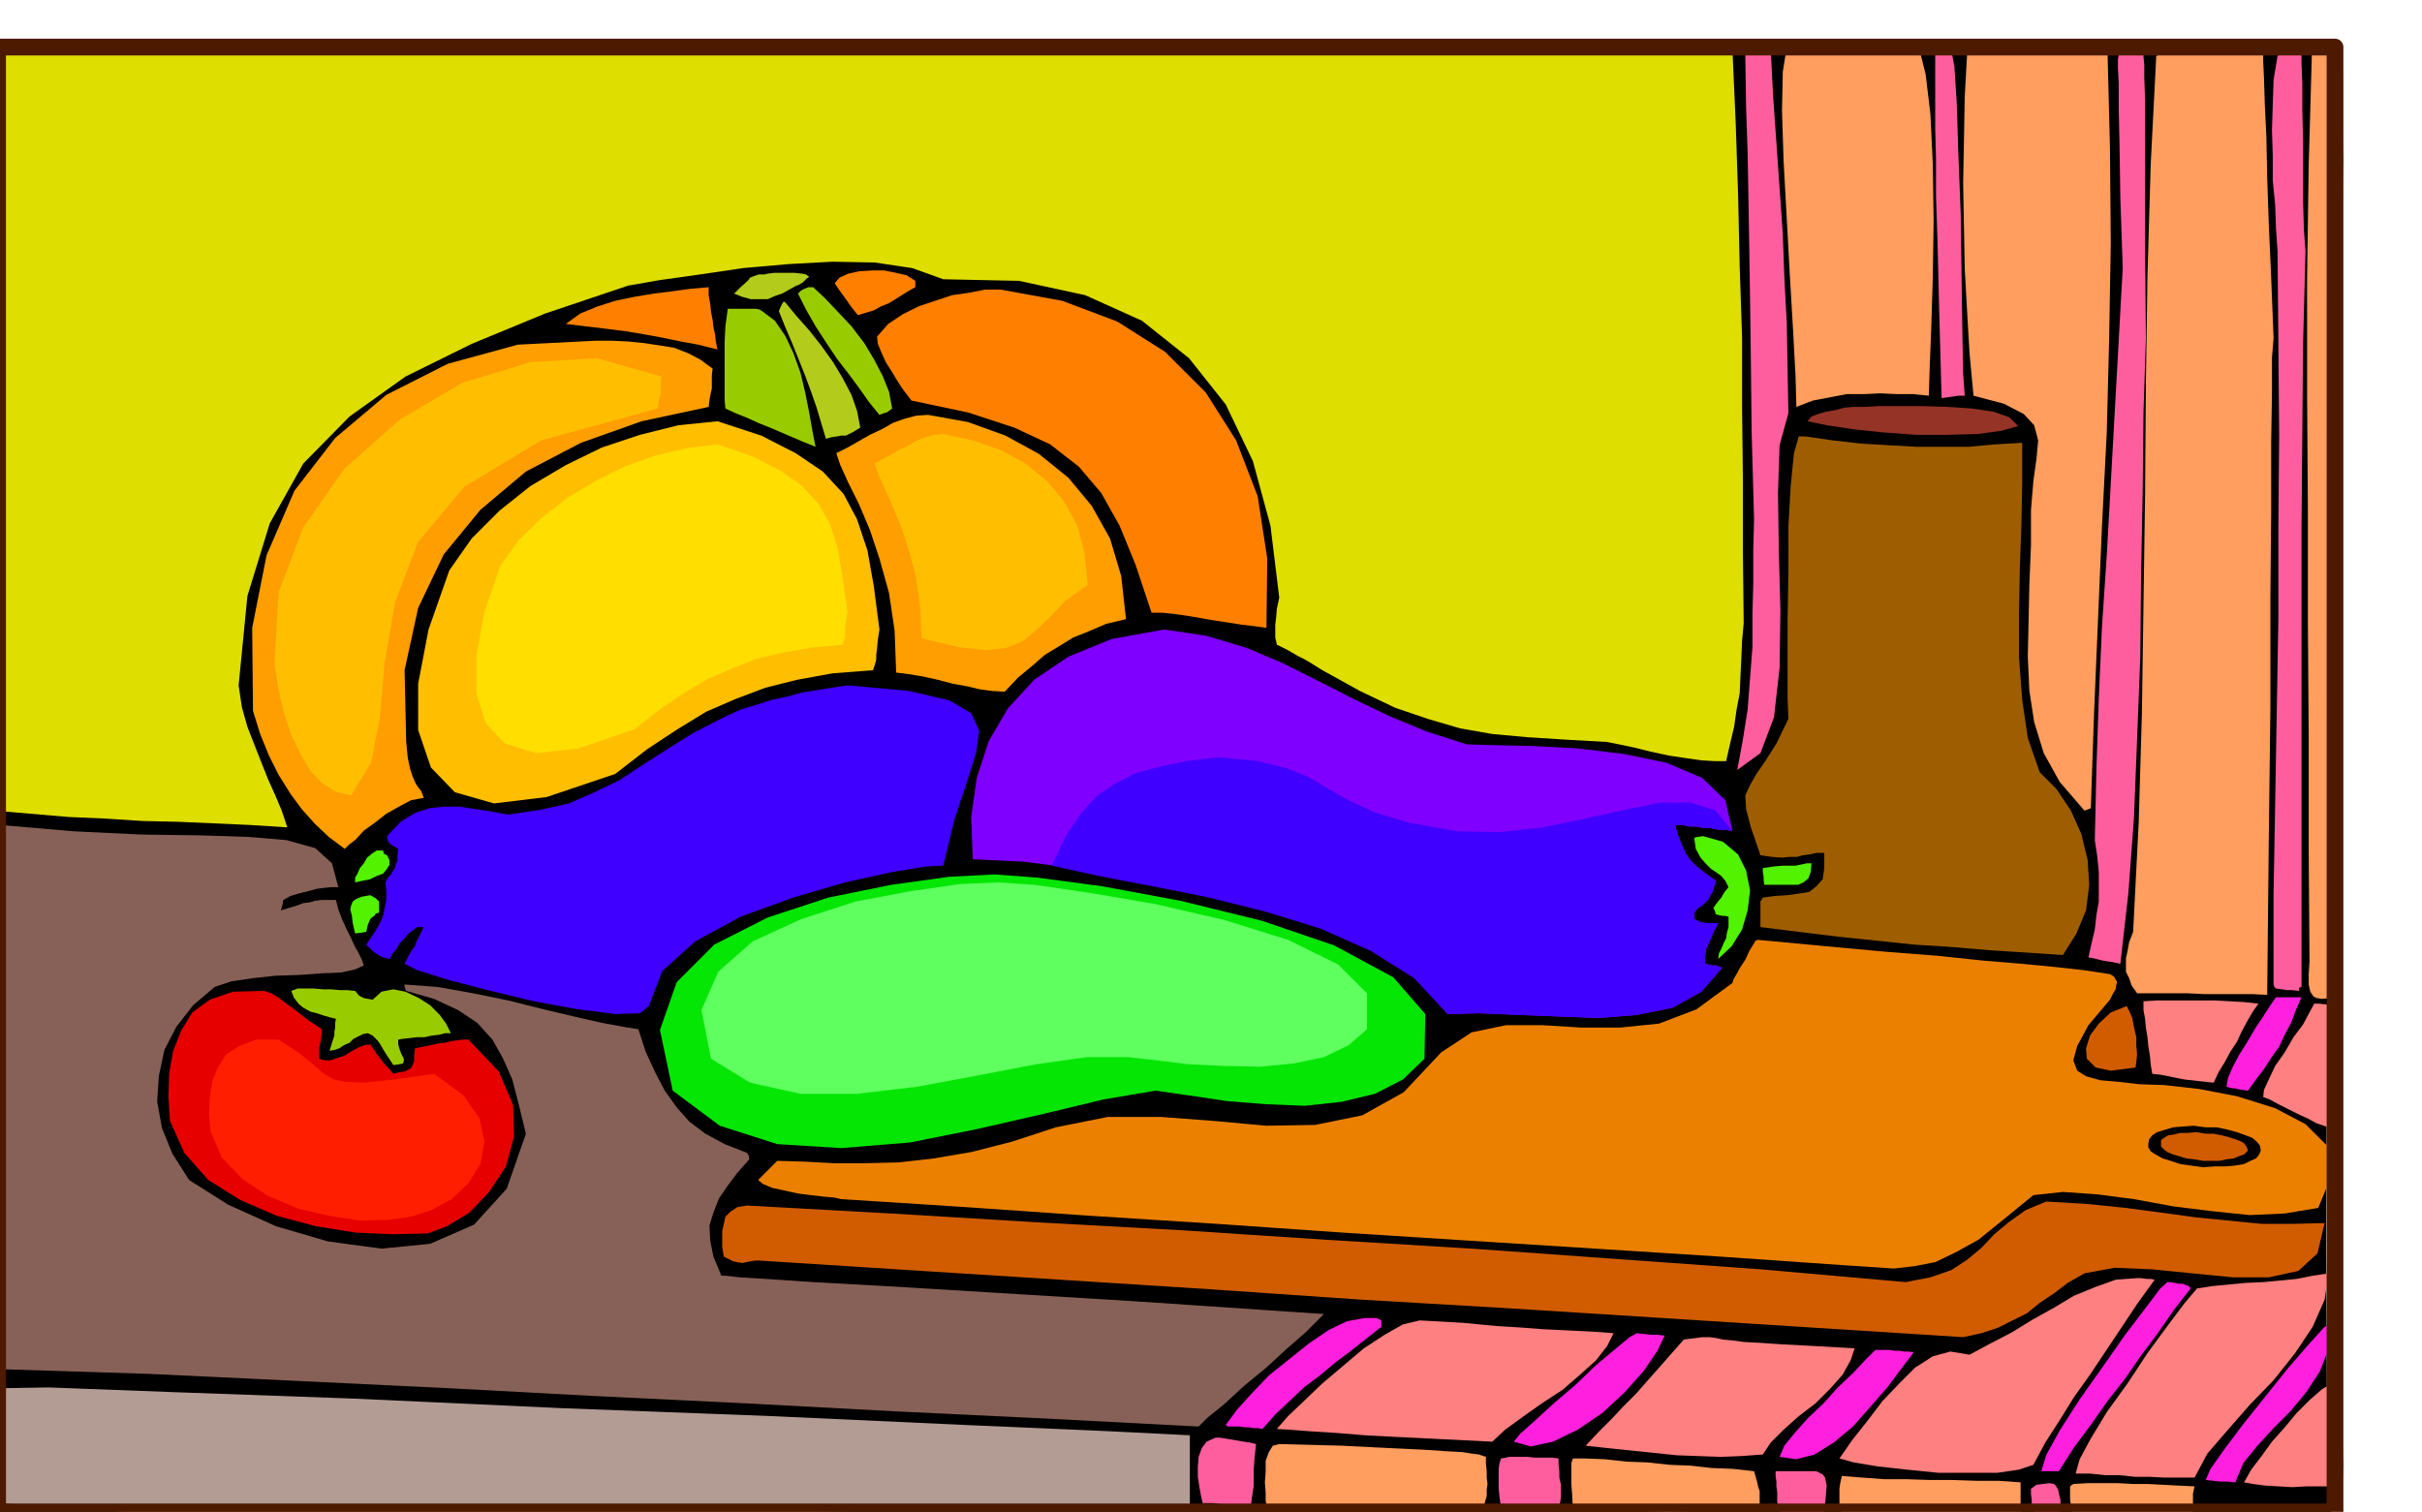 <svg xmlns="http://www.w3.org/2000/svg" fill-rule="evenodd" height="306.218" preserveAspectRatio="none" stroke-linecap="round" viewBox="0 0 3035 1895" width="490.455"><style>.brush1{fill:#000}.pen1{stroke:none}.brush3{fill:#ff9e5e}.brush4{fill:#ff5e9e}.brush5{fill:#b3cc1c}.brush6{fill:#ff8000}.brush7{fill:#9c0}.brush8{fill:#ff9e00}.brush9{fill:#ffbf00}.brush16{fill:#52f200}.brush22{fill:#ff1fde}.brush23{fill:#ff8080}.brush24{fill:#d15c00}</style><path class="pen1 brush1" d="m2918 51 3 99 1 209-2 281-1 319-3 320-1 287 1 218 5 114-101 2-275 1h-877l-505-2H683l-408-1H-11l4-212 5-227 4-239 5-244 1-246-1-239-6-228-9-209h365l366 2 366 1 366 1 365-1h366l366-3 366-3z"/><path class="pen1" style="fill:#dede00" d="M64 62h319l255 1h213l198 1h742l380 1 4 89 3 90 2 90 3 90v89l1 90v89l1 89-2 22-1 23-1 21-1 22-4 21-3 21-5 21-5 22h-14l-17-1-21-3-20-3-23-5-20-5-19-4-15-3-53-3-47-3-44-4-40-7-41-12-41-14-44-21-47-26-8-5-8-5-7-4-8-4-12-7-14-7-1-5-1-4v-16l1-8 1-12 3-14-11-90-22-81-34-71-46-58-59-47-71-32-83-18-95-2-39-14-47-7-53-1-55 3-57 5-54 8-50 7-40 7-104 35-92 38-83 41-70 50-58 59-42 75-28 91-11 112 4 27 7 25 9 23 9 23 8 20 9 20 8 19 7 21-47-3-45-2-45-2-45-1-46-3-46-2-47-4-47-4 2-138 1-111V582l-1-96 1-110 3-138L5 65l6-1h8l7-1h8l7-1h23z"/><path class="pen1 brush3" d="m2406 65 7 28 6 50 3 63 1 71-1 70-2 65-2 51-1 33-20-2h-20l-21-1-20 1h-22l-21 4-21 4-21 8-1-38-3-56-4-68-4-73-4-73-2-63 1-49 4-25 21-2h84l21 1h21l21 1z"/><path class="pen1 brush4" d="m2219 65 3 57 4 57 4 57 4 57 2 56 3 56 1 56 1 57-11 40-2 60 1 71 2 76-1 72-7 62-17 45-29 21 7-38 6-38 3-39 3-39v-41l1-39v-41l1-39-3-109-1-90-1-76-1-65-1-61-1-57-2-60-1-66 8-1h8l8-1h8zm227 2 3 16 3 46 2 64 3 76 1 76 1 70 1 53 2 28h-8l-7 1-7 1-7 1-3-109-2-83-2-62v-46l-1-37V67h21z"/><path class="pen1 brush3" d="M2516 65h46l16 1h46l17 1 3 119 1 119-2 118-3 119-6 117-5 118-5 118-4 118-5 2-3 1-31-36-20-36-12-39-6-39-2-43 1-44 1-47 2-49v-44l3-36 4-29 2-22-5-19-13-14-25-13-38-10-5-53-3-52-3-54-1-53-1-54 1-54 1-55 3-54 6-1h20l6-1h19z"/><path class="pen1 brush4" d="M2686 65v6l1 10v16l1 28v187l1 112-3 93-1 99-2 103-1 104-4 103-4 100-7 94-10 88-9-2-7-1-6-1-4-1-8-2-6-1 4-18 4-17 2-18 3-17v-37l-2-20-3-20 2-89 3-89 4-90 6-89 5-90 5-90 5-90 5-90-3-88-1-65-1-47v-31l-1-20V74l1-5 2-2 7-1h7l7-1h8z"/><path class="pen1 brush3" d="M2753 67h83v10l1 21 1 32 2 42 1 50 2 59 3 67 3 76-2 24v43l-1 64v87l-1 109v137l-2 164-2 195-19-1h-60l-21-1h-63l-7-10-3-9-4-8v-17l2-9 2-11 5-13 7-137 4-137 2-137 2-137 1-138 2-137 4-138 7-137 6-2 6-1h39zm181-2v3l1 7v8l1 13v68l1 37-4 125-3 149-1 161v450l1 103 2 61-13 1-9 1-7-1-4-2-4-6-2-9v-13l1-16-1-142V921l-1-142V637l-1-143V351l2-143 4-141 6-3h26l5 1z"/><path class="pen1 brush4" d="M2884 67v12l1 25v33l1 39v78l1 34 2 27-3 115-1 116-1 116v575l-3 1v4l-9-1h-6l-7-1-7-1-2-2-1-3v-114l2-113 2-115 2-115V661l1-116-1-116-1-114-2-29-1-29-3-31v-31l-1-32 1-32 1-31 5-30 6-3h24z"/><path class="pen1 brush5" d="m958 344 4-1 8-1h26l9 1 5 1 4 3-3 2-5 5-5 3-3 1-9 5-9 5-9 3-9 4h-21l-11-3-10-4 8-8 9-8 3-4 5-2 6-2h7z"/><path class="pen1 brush6" d="M1147 352v8l-9 5-8 5-8 5-8 5-10 4-9 5-10 3-10 3-8-10-7-10-8-11-6-9 6-7 11-5 14-3 16-1h15l15 3 13 3 11 7zm-259 8v10l2 11 1 10 2 10 1 9 2 9 1 9 2 10-24-6-22-4-24-5-22-4-24-4-24-3-25-3-25-3 18-13 22-9 22-7 24-5 24-4 24-3 22-3 23-2z"/><path class="pen1 brush7" d="m1019 360 15 14 17 18 16 17 16 21 12 20 11 21 8 20 4 21-4 3-3 2-4 1-5 2-13-16-12-17-14-19-14-18-14-21-13-20-12-21-10-20 4-4 4-2 5-2h6z"/><path class="pen1 brush6" d="m1254 363 77 14 69 26 60 38 51 51 38 60 27 70 12 78-1 87-14-2-17-2-19-3-20-3-22-4-20-3-18-2h-14l-20-60-20-49-23-41-28-33-36-28-45-21-58-19-71-15-6-8-6-8-7-11-6-10-7-11-5-11-5-12-1-9 14-16 18-12 20-10 21-7 21-7 21-3 20-4h20z"/><path class="pen1 brush5" d="m984 379 14 17 16 18 15 19 15 21 12 20 11 21 7 20 4 21-10 6-8 4h-6l-5 1-7 1-7 2-6-20-6-20-7-20-7-19-8-20-8-20-9-21-8-20 2-5 2-4 2-3 2 1z"/><path class="pen1 brush7" d="m955 390 16 12 13 19 10 21 9 25 6 25 5 25 4 23 4 20-15-6-14-6-14-6-14-6-15-6-13-6-15-6-13-6-1-11v-72l1-20 3-22h35l5 1 3 2z"/><path class="pen1 brush8" d="M747 427h19l21 1 20 2 20 3 18 3 18 7 15 8 15 11-1 8v17l-1 4-1 5-1 6-1 8-84 18-76 27-69 36-57 48-46 56-32 67-17 78 2 90 2 20 3 14 3 9 3 7 2 4 3 4 3 4 3 8-16 3-15 8-16 9-14 11-14 10-10 11-9 7-5 5-20-15-17-16-17-19-14-19-15-24-12-24-11-27-9-29-1-104 18-91 35-81 51-66 64-54 77-39 88-24 98-5z"/><path class="pen1 brush9" d="m829 472-1 6v15l-1 3-1 5-1 4-1 7-146 40-96 58-58 69-29 76-13 75-6 69-11 57-25 41-20-5-16-10-15-16-12-20-12-25-9-27-7-30-5-32 5-89 31-82 52-74 69-61 78-46 85-26 84-5 81 23z"/><path class="pen1 brush9" d="m899 528 55 18 43 22 34 23 26 28 17 32 13 39 8 45 7 54-2 13-1 11-1 8v6l-2 7-2 6-51 4-44 8-40 10-37 14-37 16-36 22-38 25-40 31-86 29-66 8-49-14-30-31-16-47v-58l13-68 26-74 28-40 35-35 39-31 44-26 45-22 48-16 48-12 49-5z"/><path class="pen1" style="fill:#ffde00" d="m899 557 44 15 35 18 27 19 21 23 14 25 10 31 6 37 6 43-2 11-1 9v11l-2 5-1 4-41 4-35 6-33 8-30 12-30 13-29 17-31 21-32 25-70 24-53 6-39-12-24-25-12-38v-47l10-55 20-58 23-32 29-28 32-25 35-21 36-18 39-14 39-9 39-5z"/><path class="pen1 brush8" d="m1163 520 50 9 47 17 42 23 37 30 29 35 23 41 14 47 6 54-25 6-21 9-20 8-18 11-18 11-16 14-17 14-17 18-16-1-15-2-17-4-17-3-19-5-18-4-18-3-16-2-2-53-7-47-12-43-12-36-14-33-13-26-10-22-5-15 14-7 14-8 14-8 15-7 14-8 14-5 15-4 15-1z"/><path class="pen1 brush9" d="m1182 544 37 8 35 12 31 17 27 22 21 25 17 31 9 34 4 40-28 20-20 21-17 16-17 14-20 8-25 3-35-4-46-11-2-40-5-36-9-34-10-30-11-27-10-22-8-18-4-12 11-6 11-6 10-6 11-5 10-6 11-4 10-3 12-1z"/><path class="pen1" style="fill:#943326" d="m2337 510 17-1h55l32 1 30 2 27 4 20 7 11 11-21 6-30 4-37 1h-40l-41-3-38-4-33-5-24-5 5-6 8-3 10-3 12-2 11-3 11-1h15z"/><path class="pen1" style="fill:#9e5e00" d="m2262 547 35 5 35 4 34 2 35 2h66l33-3 34-2v50l-1 53-2 56-1 56v54l4 53 7 48 15 43 21 21 18 27 13 29 8 33 2 31-4 32-12 29-17 27-46-3-46-3-47-4-47-3-48-5-48-5-49-6-48-6v-32l3-5 15-2 16-1 14-2 13-2 9-7 8-9 2-14v-19h-10l-9 2-8 1-7 2h-10l-9 1-13-1-14-2-12-35-6-23-1-17 6-13 8-14 11-16 14-22 15-31-1-27v-97l1-58v-59l3-52 4-40 6-21h8z"/><path class="pen1" style="fill:#8000ff" d="m1459 789 53 8 50 15 45 19 46 23 43 22 46 22 46 19 50 16 35 1 48 1 56 3 58 7 53 11 45 19 29 28 9 39-9-2h-9l-9-2h-9l-9-2h-9l-9-2h-9l4 14 5 12 4 9 6 9 6 6 7 6 8 6 11 8-2 7-2 7-3 4-2 5-4 4-4 4-5 3-5 6v8l8 4 8 1h14l-3 6-3 6-3 7-3 7-3 6-1 7-1 6 1 6 4 1 4 1h5l8 3-26 30-36 20-44 9-48 4-52-2-51-2-47-2-40 1-42-48-63-39-79-33-88-26-92-21-88-14-80-10-63-3-2-53 7-49 15-46 24-41 33-36 43-29 54-22 66-12z"/><path class="pen1" d="m1526 949 51 5 36 9 27 11 25 15 25 14 32 15 43 13 62 11 52 1 54-6 53-11 50-11 44-9h39l31 10 21 26-9-2h-9l-9-2h-9l-9-2h-9l-9-2h-9l4 14 5 12 4 9 6 9 6 6 7 6 8 6 11 8-2 7-2 7-3 4-2 5-4 4-4 4-5 3-5 6v8l8 4 8 1h14l-3 6-3 6-3 7-3 7-3 6-1 7-1 6 1 6 4 1 4 1h5l8 3-26 30-36 20-44 9-48 4-52-2-51-2-47-2-40 1-42-45-54-34-63-28-68-21-72-18-70-14-68-13-59-13 18-38 19-28 20-22 23-15 25-13 30-8 33-7 40-5zm-464-90 77 7 51 12 27 16 10 22-4 28-12 38-15 45-14 58-21 1-43 7-59 13-65 19-66 24-57 31-41 37-17 44-11 9-31 1-47-6-55-10-58-14-50-13-38-12-16-8 3-6 3-6 3-5 4-5 2-6 3-6 3-6 3-6h-8l-6 4-5 4-5 6-6 6-4 7-5 6-4 7-8-2-4-2-5-3-4-3-4-4-4-4 6-9 6-9 5-9 4-9 2-10 2-10v-11l-1-11 3-6 4-4 2-4 3-4 1-5 2-4v-7l1-8-5-3-5-3-3-4-1-6 17-18 18-11 18-6 19-2h18l20 3 20 3 22 4 40-6 36-8 32-14 31-15 29-19 31-20 34-21 39-20 20-9 20-6 19-6 19-4 18-5 19-3 18-3 20-3z" style="fill:#4000ff"/><path class="pen1" style="fill:#876157" d="M424 1112h-10l-9 1-8 1-7 2-8 2-8 2-10 3-9 5-1 6-2 7 10-3 10-3 8-3 8-1 7-2 8-1h18l3 12 5 13 5 11 6 12 4 9 5 9 4 8 3 8-11 5-18 4-25 1-27 2-30 1-28 3-27 4-21 7-27 23-21 27-15 29-7 33-2 32 6 33 13 32 21 33 49 31 60 27 65 19 67 9 61-6 55-24 41-45 24-69-9-37-8-31-12-27-13-23-19-21-24-16-30-14-35-10-2-5v-3l41 3 45 8 44 9 44 11 38 9 35 8 27 5 19 3 9 28 12 26 12 23 15 21 16 18 20 15 24 13 28 11 2 3 1 5-15 17-12 16-11 16-7 18-5 16 1 19 4 20 10 24h6l17 2 33 2 59 4 91 5 132 8 180 11 237 16-7 7-16 16-23 20-26 24-28 23-25 23-21 17-11 11-191-10-188-9-187-10-186-9-187-10-187-9-189-9-190-6-2-64-1-86v-313l1-94 2-76 3-49 93 8 84 4 73 1 62 2 47 4 36 10 21 19 8 30z"/><path class="pen1 brush16" d="m480 1066 1 4 4 2 3 6v6l-3 5-5 6-8 3-8 4-10 2-9 2v-6l3-5 3-7 5-6 4-7 6-5 6-4h8zm-16 56 7 4 4 4v14l-4 1-2 3-3 2-2 2-3 7-2 9-6 1-8 1-3-13-1-9-2-8 1-5 2-5 4-3 7-3 11-2zm1670-74 25 7 19 16 10 20 5 25-3 25-7 24-13 21-17 16 1-7 3-6 3-7 3-6 1-7 2-7v-13l-4-1h-3l-5-1-4-1-1-4-2-4 5-7 5-6 4-7 5-6-4-8-5-6-7-5-6-4-7-7-6-7-6-11-2-14 4-1 7-1z"/><path class="pen1" style="fill:#05e605" d="m1246 1096 54 4 82 11 97 18 102 25 91 31 74 40 40 46-1 56-27 26-35 18-42 10-46 5-49-2-49-4-47-7-42-6-65 11-75 18-83 19-85 17-86 7-80-5-72-23-59-44-16-76 21-60 47-47 67-34 76-25 79-16 72-10 57-3z"/><path class="pen1" style="fill:#5eff5e" d="m1251 1106 45 3 69 10 82 14 87 20 80 25 63 31 36 36v45l-23 20-31 15-38 8-42 4-46-1-43-2-41-5-35-4h-52l-64 9-73 14-75 14-76 9h-71l-63-14-49-30-12-61 21-48 43-38 61-28 68-22 69-13 62-9 48-2z"/><path class="pen1 brush16" d="m2270 1082-1 11-3 8-6 5-7 3h-42l-1-5v-5l-1-6v-5l14-2 11-1h16l5-1 5-1 4-1h6z"/><path class="pen1" style="fill:#e60000" d="m331 1242 9 3 10 6 9 7 11 8 9 7 9 7 8 5 7 5v6l-1 8-1 4-1 6v13l6 2h8l9-3 9-3 8-5 9-5 8-3 7-1 6 9 5 7 4 5 4 5 5 5 5 6 7-2 7-1 4-2 4-2 2-4 2-5v-7l1-9 10-2 10-2 9-2 9-1 7-2 8-1 7-1h7l38 40 18 42 1 40-10 37-21 32-25 26-28 17-24 9-43 1-47-2-50-8-49-13-46-20-40-25-30-34-18-40-2-30 1-30 5-28 10-25 14-23 22-16 29-10 39-1z"/><path class="pen1" style="fill:#ff1f00" d="m349 1303 26 17 17 14 13 11 13 8 15 3 24 1 36-4 51-7 37 27 20 29 6 29-5 28-15 24-21 20-26 14-25 8-29 4-34 1-39-6-39-9-38-16-32-21-26-27-14-33-2-21 1-21 3-21 7-17 10-16 17-11 21-8h28z"/><path class="pen1 brush7" d="m445 1242 5 6 6 3 5 1 6 1 11-10 15-3 15 3 17 8 14 9 12 12 8 11 6 12h-7l-8 2-9 1-9 2h-9l-9 1-9 1-6 1v6l2 7 2 5 3 6v3l-1 3-5 1-7 1-8-12-5-8-4-7-3-4-6-6-6-3-6 1-6 3-6 3-5 5-7 3-6 4-6 2-6 1 3-10 3-9v-5l1-5v-6l1-5-8-2-7-2-9-3-8-2-9-5-6-5-6-8-3-8 8-3h20l12 1h10l11 1h9l10 1z"/><path class="pen1" style="fill:#eb8000" d="m2203 1178 85 8 76 7 64 5 57 6 48 4 42 4 36 4 33 5 5 3 4 7-1 3-1 6-3 5-4 8-27 32-14 26-5 18 5 13 11 7 18 5 23 2 26 3 31 1 44 5 47 9 48 15 38 20 27 27 7 34-18 44-42 7-44 2-48-5-48-6-49-9-46-6-43-3-37 4-38 31-31 25-29 16-25 12-26 5-26 3-29-2-31-2-158-11-157-10-158-10-157-10-158-11-157-10-158-11-156-10-9-2-12-1-17-2-16-2-18-4-14-3-12-5-6-5 6-6 6-6 6-6 6-6 34 1 37 2h39l42-1 44-5 47-8 51-13 55-18 65-13h67l66 5 66 6 61-1 59-12 52-29 47-50 38-25 43-9h46l49 3h48l49-5 47-18 45-33 1-4 4-7 5-9 6-9 5-11 5-8 3-5 3-1z"/><path class="pen1 brush22" d="m2884 1250-7 16-6 16-8 15-7 15-10 14-9 14-10 13-10 14-8-1-5-1-4-1h-3l-4-1-3-1 2-11 6-14 8-15 10-16 10-17 10-15 9-14 7-10h32z"/><path class="pen1 brush23" d="m2830 1258-7 10-7 12-7 13-6 13-8 12-7 13-8 13-6 13-10-1-9-1-9-1-9-1-10-2-10-2-10-2-10-1-2-12-1-11-2-12-1-11-2-12-1-11-2-11v-11l17-1h73l18 1 18 1 18 2z"/><path class="pen1 brush24" d="m2665 1261 3 6 4 9 2 11 3 13v11l1 11-1 9-1 7-31 4-19-4-11-11-1-13 5-16 11-15 15-14 20-8z"/><path class="pen1 brush23" d="m2932 1261-1 8-1 16-2 21-2 25-3 24-2 24-3 19v15l-6-2-9-3-11-6-11-5-14-7-12-6-11-6-8-3 1-9 6-13 8-17 12-17 11-19 12-16 8-15 6-11h6l9 1 10 1 7 1z"/><path class="pen1 brush24" d="m936 1511 181 10 182 11 182 10 182 12 181 11 182 13 181 13 181 16 31-6 26-9 20-13 18-15 16-17 18-15 21-15 26-11 51 3 49 5 45 6 44 6 41 4 40 4h39l40-1-9 38-24 22-37 8h-45l-51-5-50-5-47-2-38 7-21 12-17 13-18 12-16 13-18 9-18 9-21 7-23 5-189-12-188-12-189-12-188-11-189-13-188-12-189-12-188-12h-6l-6 1-5 1-5 1-6-1-5-1-6-3-6-3-2-12v-20l2-9 2-9 6-6 9-6 12-2z"/><path class="pen1" style="fill:#b39c94" d="M1491 1799v93l-175-1-190 2-199 4-201 4-201 1-192-1-178-6-158-11-3-16-2-16-1-19 1-18v-20l2-19 3-19 3-17 61-1 159 6 223 8 261 12 264 10 240 11 184 8 99 5z"/><path class="pen1 brush23" d="M2678 1602h5l7 1h5l5 1-21 29-20 30-20 30-20 30-20 28-18 29-18 28-15 28-18 6-27 4h-74l-40-4-36-4-30-5-18-5 16-23 19-24 19-25 21-22 20-20 22-14 22-6 24 4 26-14 27-14 26-16 27-15 25-15 27-11 25-9 27-2z"/><path class="pen1 brush22" d="M1710 1652h15l6 3v8l-19 15-19 15-20 15-19 16-20 15-18 17-18 17-16 18-6-1h-5l-6-1h-5l-6-1h-15l-2-1-1-1 14-19 19-21 21-22 25-20 25-20 25-17 23-11 22-4zm1006-45h4l10 2h5l5 2 3 1 2 3-21 27-20 29-21 28-20 29-22 28-21 30-21 28-19 30h-22l6-20 17-31 25-39 29-41 28-40 26-34 18-24 9-8z"/><path class="pen1 brush23" d="m1779 1655 54 3 42 4 32 2 26 2 21 1 20 1 21 1 27 2-8 16-14 18-20 18-22 19-26 17-24 17-22 16-16 15-40-2-40-2-41-2-38-2-37-3-32-2-26-2-16-1 14-16 20-19 23-22 26-22 26-22 26-17 23-13 21-5zm1139-59-5 33-15 34-22 33-27 34-30 31-28 32-25 29-16 30h-38l-19-1h-18l-19-2h-18l-19-2h-18l5-18 14-26 20-33 26-36 25-38 25-34 21-28 16-19 19-3 21-2 21-2 22-1 21-2 21-2 20-4 20-3z"/><path class="pen1 brush22" d="m2051 1671 9 1 9 1h8l9 1-9 19-17 25-24 27-28 26-31 21-31 15-28 6-21-6 8-10 18-16 24-22 27-23 26-25 24-20 18-15 9-5z"/><path class="pen1 brush23" d="m2142 1676 8 1 9 2 11 1 15 2 19 1 29 2 39 2 52 3-5 15-10 18-16 18-18 18-21 16-19 17-16 16-10 15-27 2-26 1-28-1-27-1-29-3-29-3-29-3-27-3 16-17 16-16 15-16 16-16 15-17 15-17 15-17 15-17 7-1 9-1 7-1h9z"/><path class="pen1 brush22" d="m2398 1695-15 20-18 24-21 24-22 25-24 20-24 15-23 6-21-3 6-14 13-16 16-18 20-19 18-20 19-18 16-17 12-12h18l6 1h6l6 1h6l6 1zm526-40-5 33-12 31-17 26-20 24-22 22-20 22-17 21-10 24-10-1h-9l-9-1-9-1 6-14 17-24 24-32 28-35 28-35 26-30 19-21 12-9z"/><path class="pen1 brush4" d="M1523 1802h6l6 1 6 1 6 1 6 1 6 1 7 1 8 2-2 18-1 15v20l-1 6-1 7-1 7v7l-9-1-7-1-9-1h-7l-8-2-7-1h-14l-2-9-2-11-2-13v-12l1-13 4-11 6-8 11-5z"/><path class="pen1 brush3" d="m1603 1810 78 2 59 3 43 2 30 2 19 1 13 2 8 1 9 3v9l1 9v8l1 8-1 7v8l-2 7-2 8-26-1h-64l-29-1h-38l-50-1h-65l-1-6v-10l-1-13 1-13v-14l4-11 5-8 8-2z"/><path class="pen1 brush23" d="M2926 1732v12l2 17 3 17 3 20 1 18 2 19-1 15-2 13h-44l-17 1-18-1-17-1-15-2-11-2 9-16 13-17 13-18 16-18 15-18 16-16 16-14 16-9z"/><path class="pen1 brush4" d="M1891 1826h23l9 1h22l8 1v8l1 8v8l2 9v15l-1 7-2 7h-72l-2-14-1-10v-25l1-7 2-6 6-1 4-1z"/><path class="pen1 brush3" d="m1985 1828 26 1 27 3 27 1 27 3 26 1 27 3 26 1 27 3 2 7 2 7 1 5 2 6v16l1 7-28 1-29 1h-30l-29 1-30-1-30-1-30-1h-29l-1-19-1-13v-26l1-3 1-3h14z"/><path class="pen1 brush4" d="M2233 1844h43l8 4 3 4 2 10-1 13-2 20h-6l-4 1h-5l-4 1-7-1h-7l-10-1h-13l-2-7-1-6v-12l-1-7v-6l-1-7v-6h8z"/><path class="pen1 brush3" d="M2532 1858v29l2 11h-226l-2-7-1-5v-20l1-7 2-9 26 2 27 2h28l29 1h29l29 1h28l28 2z"/><path class="pen1 brush4" d="m2574 1860 2 2 3 5 1 5 2 8v18h-32l-2-5-1-5-1-4v-4l-1-7v-7l7-5 8-1 8-1 6 1z"/><path class="pen1 brush3" d="m2750 1863-2 9v31l-43-2-32-1h-40l-13-1h-8l-7-1h-7l-3-11-1-8v-16l4-3 18-1h38l19 1h18l19 1 19 1 21 1z"/><path class="pen1 brush1" d="M2764 1413h14l14 3 11 3 11 4 8 3 6 5 4 5 1 6-2 5-4 5-7 3-8 4-12 2-11 1h-14l-14 1-15-2-14-2-12-4-10-3-9-5-6-4-3-5v-4l1-6 4-5 6-4 10-3 10-3 12-1 14-1 15 2z"/><path class="pen1 brush24" d="M2764 1421h10l10 2 8 2 9 3 6 2 5 3 3 4 2 5-2 2-3 3-6 2-7 3-9 1-9 2h-20l-12-2-9-1-10-3-7-2-7-3-4-3-4-4v-8l4-3 5-3 7-1 8-2h10l10-1 12 2z"/><path fill="none" style="stroke:#4d1a00;stroke-width:21;stroke-linejoin:round" d="M-3 59h2929v1836H-3V59"/></svg>
